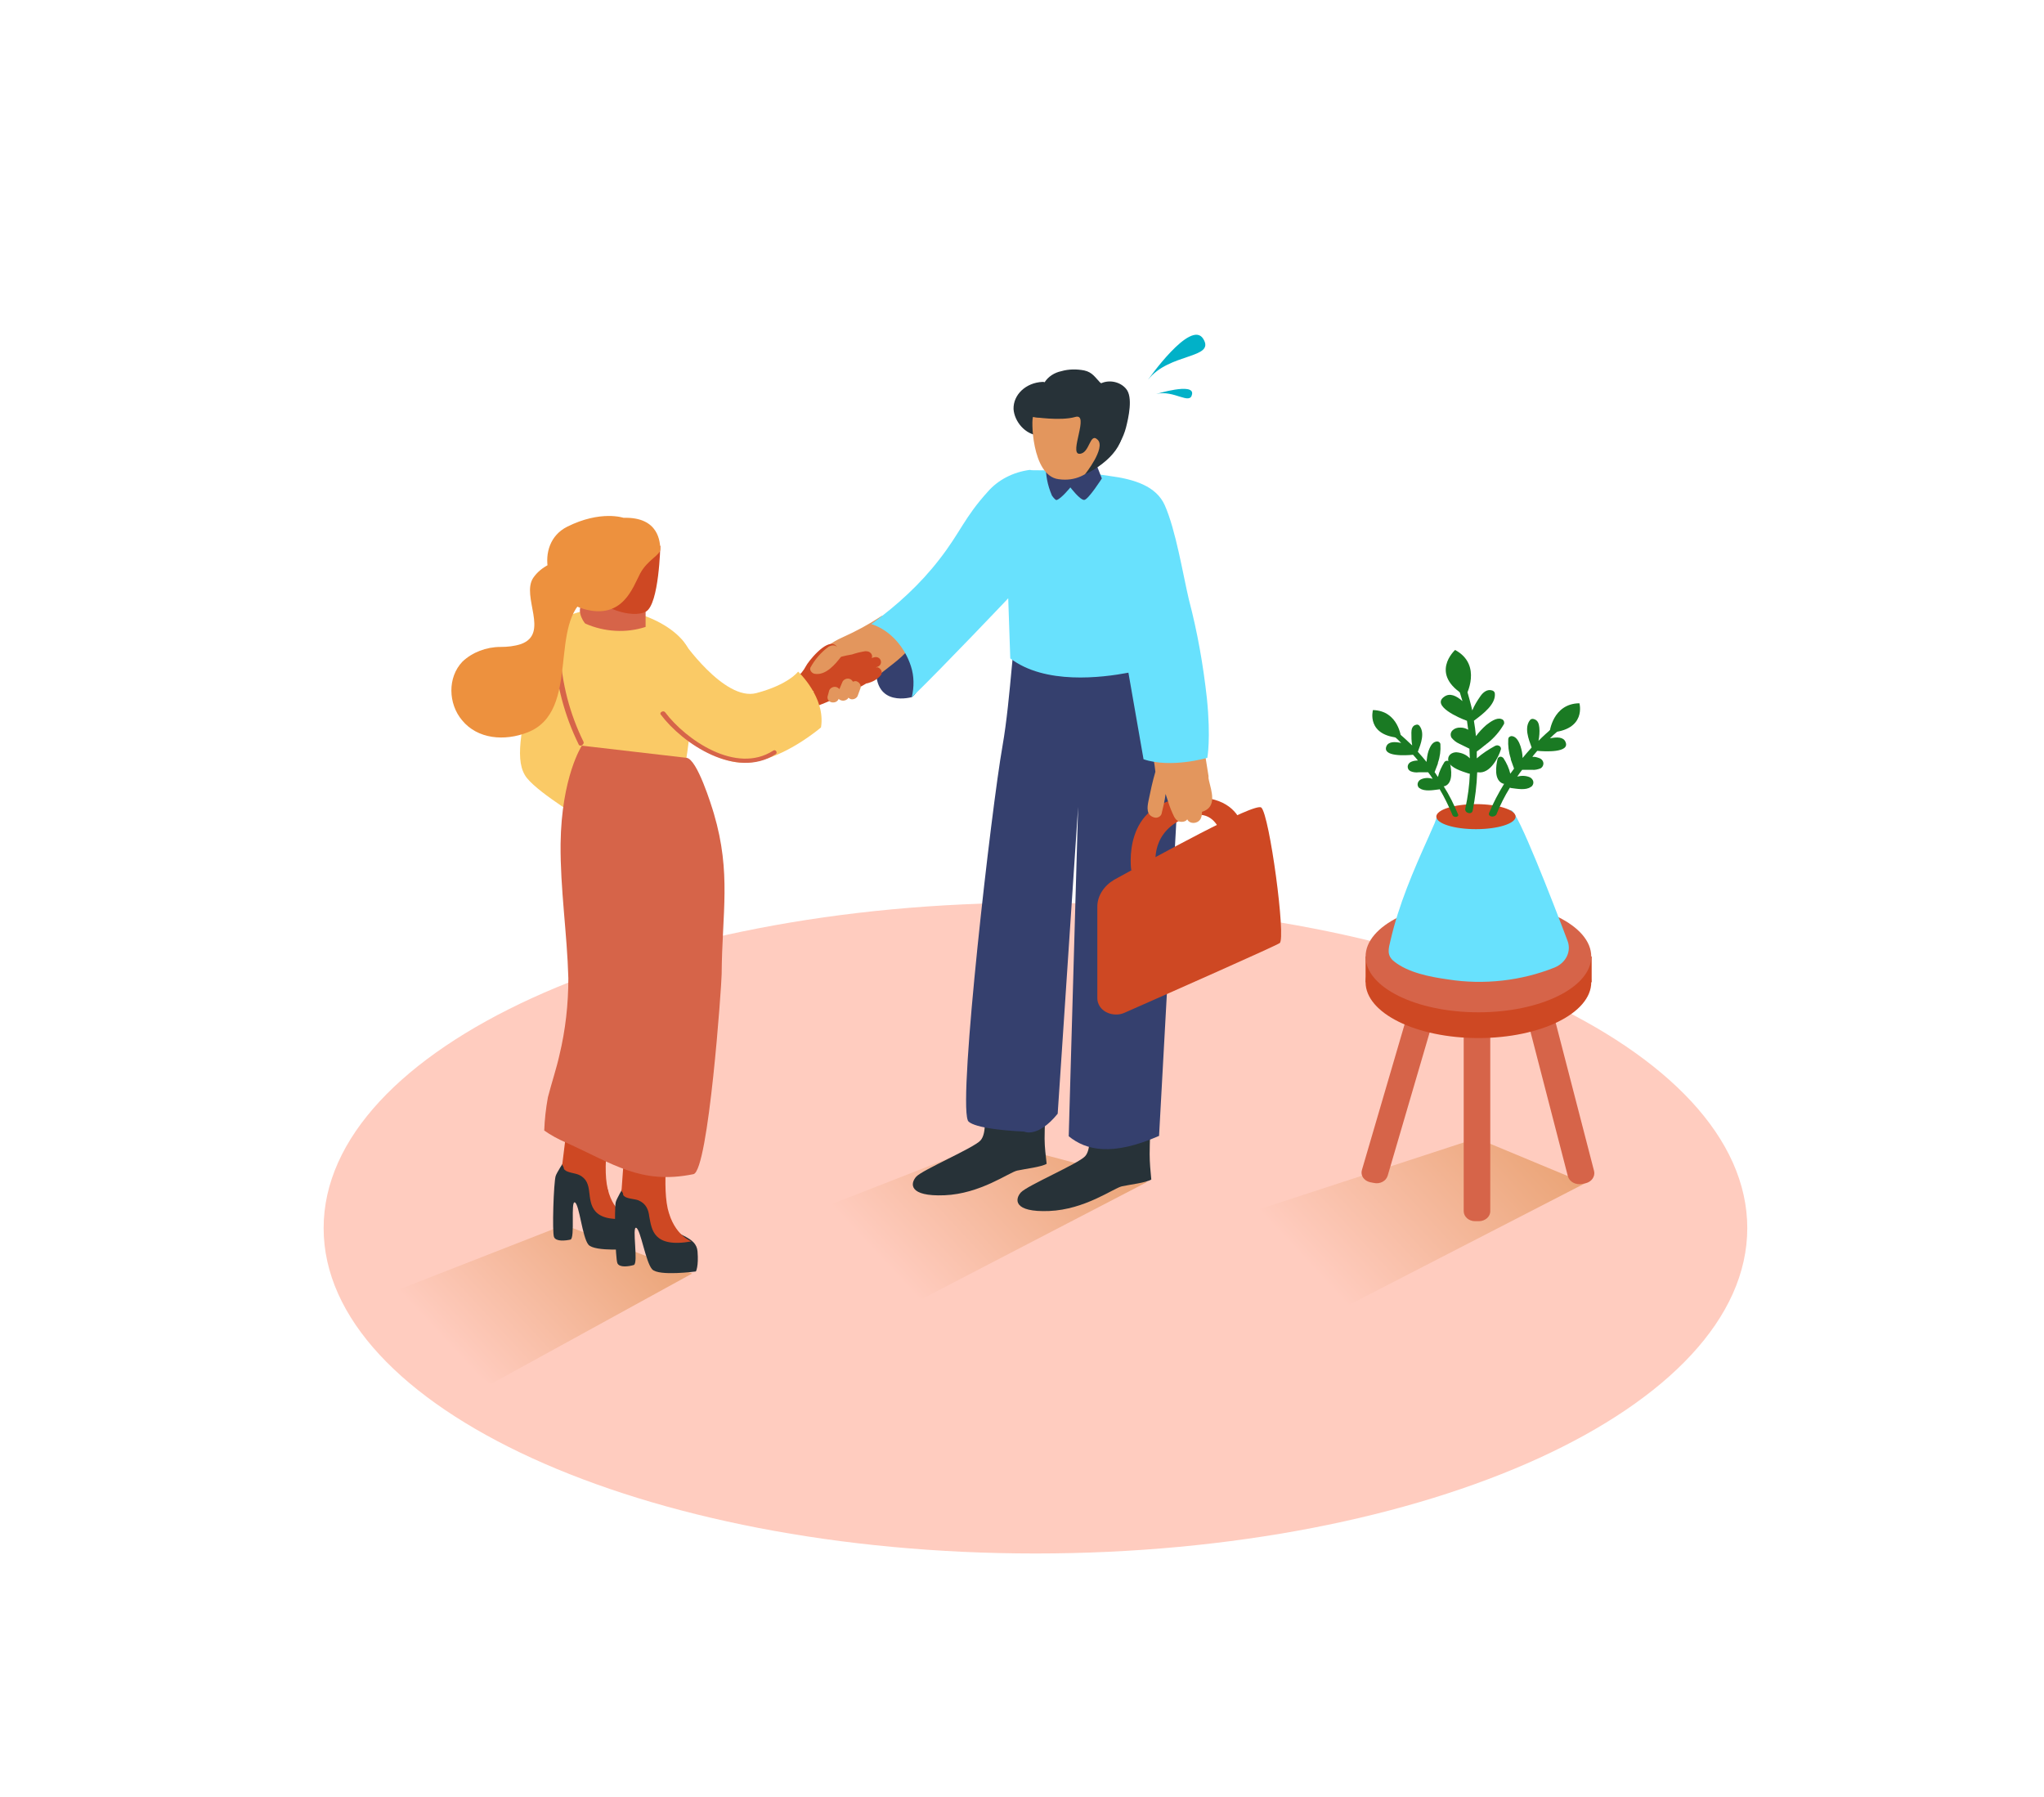 <svg width="240" height="211" viewBox="0 0 240 211" fill="none" xmlns="http://www.w3.org/2000/svg">
<path d="M121.58 182.414C167.74 182.414 205.16 165.308 205.16 144.207C205.16 123.106 167.74 106 121.58 106C75.42 106 38 123.106 38 144.207C38 165.308 75.42 182.414 121.58 182.414Z" fill="#FFCCBF"/>
<path d="M173.4 133.65L141 144.234C141 144.234 144.264 147.216 157.08 153.894L186.12 138.942" fill="url(#paint0_linear_1635_14698)"/>
<path d="M116.553 134L91.305 143.87C91.305 143.87 95.241 145.97 108.009 152.648L134.697 138.788" fill="url(#paint1_linear_1635_14698)"/>
<path d="M66.248 143.828L41 153.698C41 153.698 44.936 155.798 57.704 162.476L81.272 149.54" fill="url(#paint2_linear_1635_14698)"/>
<path d="M159.911 137.389L168.215 109.039C168.407 108.409 169.127 108.031 169.847 108.199L170.279 108.283C170.999 108.451 171.431 109.081 171.239 109.711L162.935 138.061C162.743 138.691 162.023 139.069 161.303 138.901L160.871 138.817C160.151 138.649 159.719 138.019 159.911 137.389Z" fill="#D66449"/>
<path d="M173.207 111.769H173.639C174.407 111.769 174.983 112.315 174.983 112.945V142.219C174.983 142.891 174.359 143.395 173.639 143.395H173.207C172.439 143.395 171.863 142.849 171.863 142.219V112.945C171.863 112.273 172.439 111.769 173.207 111.769Z" fill="#D66449"/>
<path d="M177.718 108.157L178.15 108.073C178.87 107.947 179.59 108.325 179.782 108.955L187.174 137.515C187.318 138.145 186.886 138.775 186.166 138.943L185.734 139.027C185.014 139.153 184.294 138.775 184.102 138.145L176.71 109.585C176.518 108.955 176.998 108.325 177.718 108.157Z" fill="#D66449"/>
<path d="M173.592 121.891C180.908 121.891 186.84 118.958 186.84 115.339C186.84 111.721 180.908 108.787 173.592 108.787C166.275 108.787 160.344 111.721 160.344 115.339C160.344 118.958 166.275 121.891 173.592 121.891Z" fill="#CE4823"/>
<path d="M160.344 115.338V112.314H186.888V115.338" fill="#CE4823"/>
<path d="M173.592 118.867C180.908 118.867 186.84 115.933 186.84 112.315C186.84 108.696 180.908 105.763 173.592 105.763C166.275 105.763 160.344 108.696 160.344 112.315C160.344 115.933 166.275 118.867 173.592 118.867Z" fill="#D66449"/>
<path d="M169.126 95.514C168.694 95.683 168.598 96.312 168.454 96.648C168.214 97.195 167.974 97.74 167.734 98.287C165.958 102.234 164.23 106.224 163.27 110.424C163.03 111.39 162.79 112.188 163.702 112.902C165.334 114.204 167.878 114.708 169.99 115.002C174.214 115.674 178.63 115.17 182.518 113.616C183.862 113.07 184.534 111.726 184.054 110.466C182.326 105.888 178.198 95.221 177.43 95.136C176.422 95.094 173.494 93.709 169.126 95.514Z" fill="#68E1FD"/>
<path d="M173.302 97.362C175.874 97.362 177.958 96.704 177.958 95.892C177.958 95.08 175.874 94.422 173.302 94.422C170.731 94.422 168.646 95.08 168.646 95.892C168.646 96.704 170.731 97.362 173.302 97.362Z" fill="#CE4823"/>
<path d="M171.192 95.599C170.712 94.465 170.184 93.373 169.512 92.323H169.608C170.664 91.987 170.424 90.306 170.232 89.55C170.184 89.382 169.992 89.299 169.8 89.341C169.704 89.382 169.656 89.424 169.608 89.466C169.272 90.013 168.984 90.6 168.84 91.231C168.696 91.062 168.6 90.853 168.456 90.684V90.642C168.552 90.391 168.648 90.138 168.744 89.886C168.792 89.76 168.84 89.677 168.84 89.55C169.08 88.879 169.176 88.123 169.128 87.409C169.128 87.367 169.128 87.325 169.08 87.24C168.984 87.115 168.84 87.031 168.648 87.073C168.12 87.156 167.88 87.787 167.736 88.165C167.592 88.585 167.544 89.046 167.496 89.466C167.208 89.088 166.824 88.668 166.488 88.29V88.249C166.824 87.367 167.352 86.022 166.632 85.183C166.536 85.099 166.392 85.056 166.296 85.099C165.816 85.183 165.72 85.644 165.72 86.022C165.72 86.526 165.72 87.031 165.816 87.534C165.288 87.031 164.76 86.526 164.184 86.064C163.848 85.77 163.368 86.233 163.704 86.484C164.04 86.737 164.28 86.989 164.52 87.24C163.752 87.073 163.032 87.073 162.792 87.618C162.264 88.879 165.096 88.71 165.912 88.626C166.104 88.837 166.296 89.046 166.488 89.299C166.248 89.299 165.96 89.341 165.768 89.424C165.384 89.55 165.192 89.928 165.336 90.264C165.384 90.391 165.48 90.475 165.624 90.558C165.912 90.684 166.248 90.727 166.584 90.684H167.688C167.88 90.936 168.072 91.189 168.216 91.441C167.736 91.314 167.256 91.314 166.824 91.525C166.488 91.692 166.344 92.112 166.536 92.406C166.584 92.49 166.632 92.532 166.728 92.575C167.256 92.953 168.264 92.784 168.888 92.701C168.936 92.701 168.984 92.701 169.032 92.659C169.608 93.624 170.088 94.632 170.52 95.641C170.664 96.103 171.384 95.934 171.192 95.599Z" fill="#1A7A23"/>
<path d="M164.519 86.652C164.519 86.652 164.231 83.46 161.207 83.376C161.207 83.376 160.343 86.442 164.519 86.652Z" fill="#1A7A23"/>
<path d="M174.839 95.473C175.319 94.297 175.943 93.121 176.615 92.029H176.519C175.367 91.651 175.655 89.887 175.847 89.089C175.895 88.921 176.135 88.795 176.327 88.879C176.423 88.921 176.471 88.963 176.519 89.005C176.903 89.593 177.191 90.223 177.335 90.853C177.479 90.643 177.623 90.475 177.767 90.265V90.223C177.671 89.971 177.575 89.719 177.479 89.425C177.431 89.299 177.383 89.173 177.383 89.047C177.143 88.333 177.047 87.535 177.095 86.779C177.095 86.737 177.143 86.653 177.143 86.611C177.239 86.485 177.431 86.401 177.575 86.443C178.103 86.527 178.391 87.199 178.535 87.619C178.679 88.081 178.775 88.543 178.775 89.005C179.111 88.585 179.495 88.165 179.831 87.787V87.745C179.495 86.821 178.919 85.393 179.687 84.511C179.783 84.427 179.927 84.385 180.071 84.427C180.599 84.553 180.695 85.015 180.743 85.435C180.791 85.939 180.743 86.485 180.647 86.989C181.175 86.443 181.751 85.939 182.327 85.435C182.663 85.141 183.191 85.603 182.855 85.897C182.519 86.191 182.279 86.401 181.991 86.695C182.807 86.527 183.575 86.527 183.815 87.115C184.391 88.417 181.367 88.249 180.503 88.165C180.311 88.417 180.071 88.627 179.927 88.879C180.215 88.837 180.455 88.921 180.695 89.005C181.127 89.131 181.319 89.551 181.175 89.887C181.127 90.013 181.031 90.139 180.887 90.223C180.551 90.349 180.215 90.433 179.879 90.391H178.727C178.535 90.643 178.343 90.895 178.151 91.189C178.631 91.063 179.159 91.063 179.639 91.273C180.023 91.483 180.167 91.903 179.927 92.239C179.879 92.323 179.831 92.365 179.735 92.407C179.159 92.827 178.103 92.617 177.431 92.533C177.383 92.533 177.335 92.491 177.287 92.491C176.663 93.499 176.135 94.549 175.703 95.641C175.415 96.061 174.695 95.893 174.839 95.473Z" fill="#1A7A23"/>
<path d="M181.943 86.022C181.943 86.022 182.279 82.621 185.447 82.579C185.447 82.537 186.359 85.77 181.943 86.022Z" fill="#1A7A23"/>
<path d="M172.919 95.179C173.207 93.709 173.399 92.197 173.447 90.685H173.543C174.983 90.895 175.943 88.921 176.231 87.997C176.279 87.787 176.135 87.577 175.895 87.535C175.799 87.493 175.655 87.535 175.559 87.577C174.791 87.997 174.071 88.459 173.399 89.047V88.249L173.447 88.207C173.735 87.997 174.023 87.787 174.311 87.535C174.455 87.451 174.551 87.325 174.695 87.241C175.463 86.611 176.087 85.897 176.567 85.057C176.615 85.015 176.615 84.931 176.615 84.847C176.615 84.637 176.471 84.469 176.279 84.427C175.703 84.217 174.935 84.805 174.503 85.141C174.071 85.519 173.639 85.981 173.303 86.443C173.255 85.855 173.159 85.225 173.063 84.637L173.111 84.595C174.119 83.839 175.703 82.663 175.511 81.361C175.463 81.235 175.367 81.109 175.175 81.067C174.599 80.899 174.119 81.319 173.831 81.739C173.447 82.285 173.111 82.831 172.871 83.419C172.679 82.579 172.439 81.739 172.199 80.899C172.151 80.689 171.911 80.563 171.671 80.605C171.431 80.647 171.287 80.857 171.335 81.067C171.479 81.487 171.575 81.907 171.719 82.327C170.999 81.697 170.231 81.319 169.559 81.823C168.071 82.873 171.287 84.301 172.247 84.637C172.295 84.973 172.343 85.309 172.391 85.687C172.103 85.519 171.815 85.435 171.479 85.435C170.759 85.393 170.087 85.939 170.423 86.611C170.663 86.905 170.951 87.157 171.335 87.325L172.535 87.913C172.535 88.291 172.583 88.669 172.583 89.047C172.199 88.627 171.623 88.375 170.999 88.333C170.471 88.333 170.039 88.669 170.039 89.131C170.039 89.257 170.039 89.341 170.087 89.467C170.375 90.181 171.623 90.559 172.391 90.811C172.439 90.811 172.487 90.853 172.583 90.853C172.535 92.239 172.343 93.583 172.055 94.927C171.911 95.473 172.823 95.725 172.919 95.179Z" fill="#1A7A23"/>
<path d="M172.102 81.738C172.102 81.738 174.118 78.084 170.854 76.32C170.854 76.32 167.686 79.176 172.102 81.738Z" fill="#1A7A23"/>
<path d="M107.102 81.845C107.102 81.845 102.638 83.189 102.878 78.359C103.118 73.529 107.966 73.529 107.966 73.529C107.966 73.529 109.166 80.249 107.102 81.845Z" fill="#35406E"/>
<path d="M106.957 74.873C106.909 74.579 106.573 74.327 106.237 74.369C106.093 74.243 105.901 74.201 105.661 74.243C105.661 74.201 105.613 74.201 105.613 74.159C105.565 74.117 105.517 74.075 105.421 74.033C106.141 73.697 105.469 72.731 104.701 73.025L104.269 73.193C104.557 72.689 103.981 72.017 103.405 72.395C102.013 73.319 100.525 74.117 98.941 74.831C98.269 75.125 97.693 75.461 97.165 75.881C96.637 76.427 96.157 77.015 95.725 77.603C95.197 78.191 96.349 78.779 96.877 78.191C97.261 77.771 97.549 77.267 97.981 76.847L98.125 76.889L98.077 76.931C97.501 77.477 98.365 78.191 99.037 77.771L99.613 77.351L98.941 78.023C98.509 78.485 99.085 79.367 99.757 78.947L100.861 78.275C100.429 78.737 99.997 79.241 99.613 79.745C99.421 79.955 99.469 80.249 99.709 80.417C99.373 80.501 99.085 80.543 98.749 80.543C97.885 80.543 96.493 81.467 97.357 81.467C99.229 81.467 101.869 80.333 103.213 79.241C104.653 78.065 106.189 77.099 107.197 75.587C107.293 75.377 107.197 75.041 106.957 74.873Z" fill="#E3965D"/>
<path d="M122.653 133.715C122.653 132.287 122.749 130.859 122.749 129.389L115.549 130.607C115.549 130.607 115.933 133.043 115.117 133.925C114.301 134.807 108.301 137.369 107.581 138.167C106.861 138.965 106.669 140.519 110.893 140.351C115.117 140.183 118.477 137.663 119.437 137.453C120.397 137.243 122.269 137.033 122.893 136.655C122.797 135.731 122.653 134.723 122.653 133.715Z" fill="#273238"/>
<path d="M134.99 135.521C134.99 134.093 135.086 132.665 135.086 131.195L127.838 132.455C127.838 132.455 128.222 134.891 127.406 135.773C126.59 136.655 120.59 139.217 119.87 140.015C119.15 140.813 118.958 142.367 123.182 142.199C127.406 142.031 130.766 139.511 131.726 139.301C132.686 139.091 134.558 138.881 135.182 138.503C135.086 137.537 134.99 136.529 134.99 135.521Z" fill="#273238"/>
<path d="M131.63 73.907L127.982 74.495C128.03 74.075 128.03 73.697 128.03 73.277C127.262 73.235 126.494 73.193 125.726 73.109C123.566 72.857 121.838 71.009 119.822 70.295C118.958 73.907 118.718 81.845 117.71 87.599C116.414 94.907 112.526 128.717 113.63 131.531C113.63 131.531 113.582 132.539 120.254 132.875C120.254 132.875 121.838 133.673 124.19 130.775L126.59 94.739L125.486 133.421C127.502 135.059 130.526 135.815 136.094 133.379L138.782 84.407L131.63 73.907Z" fill="#35406E"/>
<path d="M126.158 71.639C126.734 71.681 127.31 71.723 127.934 71.765C127.454 64.919 125.054 49.547 119.822 70.337C121.838 71.009 123.998 71.471 126.158 71.639Z" fill="#35406E"/>
<path d="M135.711 101.543C135.711 101.543 134.991 97.511 139.503 95.915C144.015 94.319 143.919 101.123 143.919 101.123L146.175 100.325C146.175 100.325 147.519 93.143 139.551 93.647C131.583 94.151 132.831 102.215 132.831 102.215L135.711 101.543Z" fill="#CE4823"/>
<path d="M141.949 91.631L141.901 91.379C141.901 91.295 141.901 91.211 141.901 91.127L140.941 85.121C140.941 84.911 140.797 84.743 140.557 84.701C140.509 84.365 140.461 83.987 140.365 83.651C139.837 83.189 139.069 83.063 138.397 83.357C138.061 83.021 137.341 82.979 137.245 83.525C137.149 84.197 137.005 84.827 136.909 85.499H136.861L136.813 85.289C136.765 85.163 136.669 85.037 136.525 84.953C136.333 84.491 136.237 83.987 136.093 83.483C135.901 82.769 134.605 83.063 134.797 83.777C134.845 84.029 134.941 84.281 134.989 84.491C134.509 84.365 133.933 84.659 134.173 85.163C134.989 86.927 135.469 88.733 135.661 90.623C135.325 91.757 135.085 92.891 134.845 94.067C134.701 94.781 134.557 95.747 135.565 95.999C135.901 96.083 136.285 95.873 136.381 95.579C136.573 94.781 136.765 94.025 136.861 93.227C136.957 93.521 137.053 93.815 137.149 94.109C137.341 94.739 137.581 95.327 137.869 95.915C138.061 96.251 138.301 96.503 138.733 96.503C139.021 96.503 139.261 96.419 139.405 96.209C139.549 96.545 139.981 96.713 140.413 96.587C140.989 96.419 141.133 95.915 141.133 95.327C142.957 94.781 142.237 92.891 141.949 91.631Z" fill="#E3965D"/>
<path d="M141.711 82.013C141.279 78.107 140.607 74.243 139.599 70.421C138.879 67.355 138.063 62.273 136.767 59.333C135.759 57.065 133.167 56.267 130.287 55.889C127.311 55.427 124.335 55.217 121.311 55.217C121.167 55.217 121.071 55.217 120.927 55.175C118.959 55.427 117.183 56.351 115.983 57.737C113.199 60.803 112.767 62.525 110.271 65.717C108.063 68.573 105.327 71.093 102.303 73.277C104.655 74.033 106.287 76.133 106.959 78.233C107.343 79.409 107.343 80.669 107.055 81.887C110.943 78.107 118.383 70.253 118.383 70.253L118.623 77.309C122.703 80.417 129.375 79.577 132.495 78.989L134.271 89.153C137.487 90.245 141.759 88.985 141.759 88.985C141.759 88.985 142.191 86.759 141.711 82.013Z" fill="#68E1FD"/>
<path d="M128.846 106.457C128.846 105.197 129.614 104.021 130.814 103.307C135.614 100.661 147.326 94.193 148.094 94.823C149.054 95.621 151.022 110.237 150.254 110.741C149.678 111.119 137.822 116.369 132.014 118.931C130.958 119.393 129.614 119.015 129.086 118.091C128.942 117.839 128.846 117.545 128.846 117.251V106.457Z" fill="#CE4823"/>
<path d="M128.751 54.587C128.751 54.587 127.215 55.931 125.823 56.057C124.623 56.141 123.231 54.839 122.799 54.419C122.751 55.721 122.991 56.981 123.519 58.199C123.759 58.535 123.999 58.787 124.095 58.703C124.623 58.535 125.679 57.233 125.679 57.233C125.679 57.233 126.831 58.745 127.311 58.703C127.791 58.661 129.375 56.183 129.375 56.183L128.751 54.587Z" fill="#35406E"/>
<path d="M132.207 45.641C131.535 44.843 130.287 44.549 129.279 45.011C129.279 44.969 129.231 44.927 129.183 44.927C128.607 44.339 128.271 43.709 127.311 43.499C126.447 43.331 125.487 43.331 124.623 43.583C123.807 43.751 123.087 44.213 122.655 44.885C122.559 44.843 122.511 44.843 122.415 44.843C120.447 44.927 118.959 46.355 119.007 48.035C119.103 49.463 120.351 51.059 122.031 51.143C122.847 51.395 123.711 51.479 124.527 51.437C125.103 51.395 125.487 50.975 125.439 50.471C125.439 50.303 125.343 50.135 125.247 50.009L125.343 49.925L125.439 49.967C125.727 50.261 126.207 50.303 126.543 50.093L126.687 50.009C126.879 49.967 127.071 49.883 127.263 49.799L127.503 49.883L127.407 50.093C127.311 50.471 127.455 50.849 127.839 51.017C128.031 51.101 128.223 51.143 128.415 51.143C127.983 51.689 127.407 52.151 126.735 52.487C125.823 52.907 126.351 53.957 127.167 54.041C126.783 54.293 126.927 55.931 127.407 55.679C129.807 54.545 131.583 52.571 132.207 50.219C132.495 49.085 133.071 46.607 132.207 45.641Z" fill="#273238"/>
<path d="M121.311 48.959C121.071 48.917 121.071 55.847 124.287 56.267C128.367 56.855 129.903 52.613 129.903 52.613C129.903 52.613 130.479 49.463 127.983 48.413C125.487 47.363 124.239 49.421 121.311 48.959Z" fill="#E3965D"/>
<path d="M121.311 48.959C121.311 48.959 124.527 49.463 126.255 48.959C127.983 48.455 125.487 53.285 126.735 53.285C127.983 53.285 127.935 50.681 128.895 51.647C129.855 52.613 127.407 55.679 127.407 55.679C127.407 55.679 130.863 54.167 131.679 51.521C132.495 48.875 128.655 46.397 125.007 46.691C121.359 46.985 121.311 48.959 121.311 48.959Z" fill="#273238"/>
<path d="M102.83 78.359L102.974 78.317C103.79 78.065 103.454 76.973 102.638 77.183L102.35 77.267C102.494 76.973 102.302 76.637 101.966 76.511C101.822 76.469 101.726 76.469 101.582 76.469C101.054 76.553 100.526 76.679 100.046 76.847C99.805 76.889 99.566 76.931 99.374 76.973C98.606 77.141 97.885 77.351 97.165 77.561L97.213 77.519C97.549 76.931 98.797 76.175 98.029 75.713C96.974 75.041 94.862 77.729 94.621 78.233C94.094 79.241 93.133 80.039 91.981 80.543C91.358 80.837 93.085 80.207 93.662 80.249C93.71 80.333 93.805 80.417 93.901 80.459C94.046 80.627 94.237 80.753 94.43 80.753C94.478 81.047 94.814 81.257 95.15 81.215H95.246L95.582 81.131C95.198 81.383 94.862 81.593 94.525 81.845C93.95 82.223 94.621 82.979 95.198 82.811C95.389 82.979 95.725 83.021 95.966 82.895C97.261 82.391 98.51 81.845 99.757 81.257C100.43 80.963 101.102 80.627 101.726 80.249C101.822 80.249 101.966 80.207 102.062 80.165C102.638 79.997 103.118 79.661 103.454 79.241C103.646 78.905 103.454 78.527 103.07 78.359C102.926 78.359 102.878 78.359 102.83 78.359Z" fill="#CE4823"/>
<path d="M98.462 76.259C98.366 75.923 98.03 75.713 97.646 75.797C97.502 75.839 97.406 75.881 97.31 75.923C96.398 76.595 95.678 77.435 95.15 78.401C95.054 78.695 95.294 79.031 95.63 79.115C96.974 79.367 98.126 77.939 98.798 77.057C98.99 76.805 98.942 76.511 98.654 76.343C98.606 76.301 98.51 76.259 98.462 76.259Z" fill="#E3965D"/>
<path d="M100.574 79.997C100.43 79.955 100.286 79.997 100.142 80.039C100.046 79.871 99.902 79.745 99.71 79.703C99.374 79.619 98.99 79.829 98.894 80.123C98.798 80.375 98.654 80.669 98.558 80.921C98.462 80.795 98.318 80.711 98.174 80.669C97.838 80.585 97.454 80.795 97.358 81.089L97.166 81.803C97.118 82.139 97.358 82.433 97.694 82.475C98.03 82.517 98.318 82.391 98.462 82.097V82.055C98.702 82.307 99.134 82.349 99.422 82.139C99.518 82.097 99.566 82.013 99.614 81.929C99.71 82.013 99.806 82.055 99.902 82.097C100.238 82.181 100.622 81.971 100.718 81.677L101.054 80.753C101.102 80.417 100.91 80.123 100.574 79.997Z" fill="#E3965D"/>
<path d="M74.462 144.257C74.414 142.493 72.158 142.409 71.534 141.191C71.342 140.729 71.294 140.225 71.39 139.721C70.91 139.721 70.526 139.385 70.526 138.965V138.923C70.574 138.041 70.766 137.159 71.102 136.319L67.982 133.799C67.982 133.799 65.486 137.327 65.246 138.083C65.006 138.839 64.814 144.719 65.054 145.265C65.294 145.811 66.398 145.685 66.974 145.559C67.55 145.433 66.974 140.939 67.502 141.191C68.03 141.443 68.366 145.265 69.086 146.147C69.806 147.029 74.222 146.651 74.222 146.651C74.222 146.651 74.51 146.021 74.462 144.257Z" fill="#273238"/>
<path d="M71.246 139.049C70.718 135.731 72.014 129.809 72.014 129.809L66.83 130.145L66.014 136.781C66.11 136.907 66.158 137.033 66.206 137.159C66.206 137.201 66.206 137.201 66.206 137.243L66.302 137.369C66.638 137.705 67.55 137.747 67.982 137.957C68.894 138.377 69.086 139.133 69.182 139.931C69.374 141.401 69.374 143.627 73.982 143.039C73.886 143.039 71.774 142.325 71.246 139.049Z" fill="#CE4823"/>
<path d="M81.902 146.945C81.758 145.181 79.502 145.181 78.782 144.005C78.59 143.543 78.494 143.039 78.542 142.535C78.062 142.577 77.63 142.241 77.63 141.821V141.779C77.63 140.897 77.774 140.015 78.062 139.175L74.798 136.781C74.798 136.781 72.494 140.393 72.302 141.149C72.11 141.905 72.254 147.785 72.494 148.331C72.734 148.877 73.838 148.709 74.414 148.541C74.99 148.373 74.174 143.963 74.702 144.173C75.23 144.383 75.806 148.205 76.574 149.045C77.342 149.885 81.71 149.297 81.71 149.297C81.71 149.297 82.046 148.709 81.902 146.945Z" fill="#273238"/>
<path d="M78.399 141.905C77.679 138.629 78.639 132.623 78.639 132.623L73.455 133.169L72.975 139.847C73.071 139.973 73.167 140.099 73.167 140.225C73.167 140.267 73.167 140.267 73.167 140.309L73.263 140.435C73.599 140.771 74.511 140.771 74.943 140.939C75.855 141.317 76.143 142.031 76.239 142.871C76.527 144.341 76.671 146.567 81.183 145.769C81.279 145.769 79.167 145.181 78.399 141.905Z" fill="#CE4823"/>
<path d="M66.926 72.269C66.926 72.269 63.95 73.025 62.558 79.451C61.166 85.877 60.35 89.489 61.886 91.379C63.422 93.269 68.798 96.461 68.798 96.461L75.134 89.027" fill="#FACA66"/>
<path d="M68.319 87.599C68.319 87.599 61.167 74.495 66.927 72.227C72.687 69.959 79.839 73.277 80.991 76.595C82.143 79.913 80.463 89.867 80.463 89.867C80.463 89.867 72.879 90.077 68.319 87.599Z" fill="#FACA66"/>
<path d="M80.031 75.083C80.031 75.083 85.023 82.391 88.815 81.383C92.607 80.375 93.711 78.863 93.711 78.863C93.711 78.863 96.975 81.887 96.399 85.415C96.399 85.415 92.223 89.027 88.047 89.531C83.871 90.035 78.639 85.331 78.639 85.331" fill="#FACA66"/>
<path d="M66.398 134.135C72.014 136.655 75.23 139.133 81.422 137.873C83.198 137.495 84.734 115.529 84.734 114.395C84.782 107.171 85.886 102.551 83.822 95.537C83.534 94.571 81.854 89.111 80.606 88.985L68.318 87.557C68.318 87.557 65.918 91.211 65.822 99.107C65.774 104.357 66.59 109.607 66.734 114.857C66.734 117.923 66.398 120.947 65.678 123.929C65.342 125.441 64.766 127.163 64.334 128.843C64.094 130.145 63.95 131.447 63.902 132.749C64.67 133.295 65.534 133.757 66.398 134.135Z" fill="#D66449"/>
<path d="M68.749 73.235C68.509 73.109 67.309 71.135 68.893 70.631C70.477 70.127 75.805 70.631 75.805 71.471V73.613C73.501 74.369 70.957 74.201 68.749 73.235Z" fill="#D66449"/>
<path d="M68.51 87.095C66.878 83.777 65.966 80.207 65.774 76.553C65.774 76.175 65.054 76.175 65.102 76.553C65.294 80.291 66.254 83.945 67.934 87.389C68.078 87.767 68.654 87.431 68.51 87.095Z" fill="#D66449"/>
<path d="M62.606 67.859C61.166 70.043 64.574 74.411 61.166 75.629C60.398 75.881 59.582 75.965 58.766 75.965C57.086 75.965 55.454 76.595 54.302 77.687C52.526 79.535 52.622 82.643 54.254 84.575C56.078 86.801 59.246 87.053 61.934 86.003C68.318 83.525 64.238 72.941 69.038 70.085L69.278 65.297C69.278 65.339 64.478 65.087 62.606 67.859Z" fill="#ED913E"/>
<path d="M77.534 64.079C77.534 64.079 77.39 70.925 75.854 71.807C74.318 72.689 70.094 71.387 69.902 69.497C69.71 67.607 77.534 64.079 77.534 64.079Z" fill="#CE4823"/>
<path d="M73.213 60.803C73.213 60.803 70.525 59.879 66.589 61.853C62.653 63.827 63.949 70.211 68.557 71.513C73.165 72.815 74.317 68.909 75.181 67.313C76.045 65.717 77.581 65.171 77.533 64.457C77.485 63.743 77.437 60.677 73.213 60.803Z" fill="#ED913E"/>
<path d="M90.782 88.145C86.414 90.959 80.51 86.843 78.11 83.651C77.918 83.357 77.39 83.651 77.582 83.903C80.126 87.305 86.414 91.547 91.07 88.565C91.358 88.397 91.07 87.935 90.782 88.145Z" fill="#D66449"/>
<path d="M134.794 44.596C134.794 44.596 139.813 37.42 141.28 39.785C142.747 42.15 137.274 41.405 134.794 44.596Z" fill="#01B1C8"/>
<path d="M135.751 46.267C135.751 46.267 140.197 44.899 139.972 46.271C139.746 47.643 137.827 45.732 135.751 46.267Z" fill="#01B1C8"/>
<defs>
<linearGradient id="paint0_linear_1635_14698" x1="187.435" y1="124.592" x2="157.389" y2="152.535" gradientUnits="userSpaceOnUse">
<stop stop-color="#E3965D"/>
<stop offset="1" stop-color="#FFCCBF"/>
</linearGradient>
<linearGradient id="paint1_linear_1635_14698" x1="135.962" y1="124.985" x2="107.085" y2="151.851" gradientUnits="userSpaceOnUse">
<stop stop-color="#E3965D"/>
<stop offset="1" stop-color="#FFCCBF"/>
</linearGradient>
<linearGradient id="paint2_linear_1635_14698" x1="82.223" y1="136.596" x2="55.73" y2="161.247" gradientUnits="userSpaceOnUse">
<stop stop-color="#E3965D"/>
<stop offset="1" stop-color="#FFCCBF"/>
</linearGradient>
</defs>
</svg>
